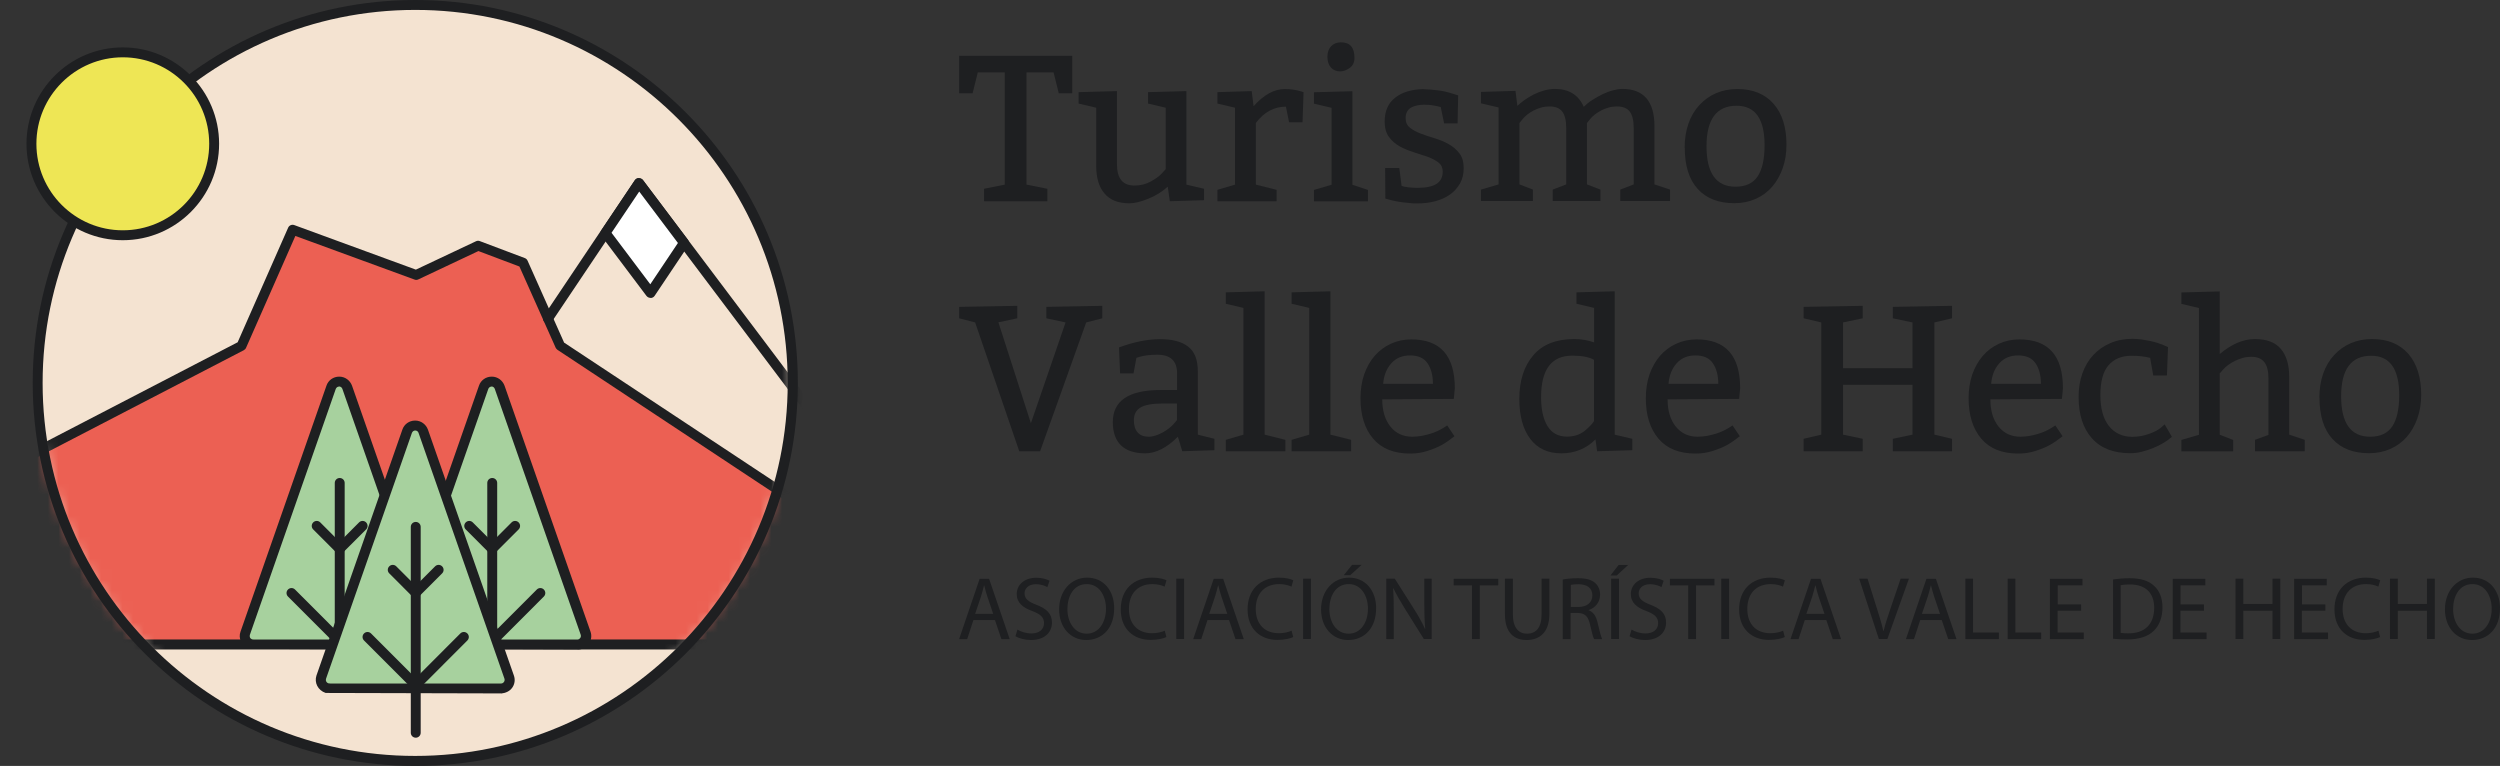 <svg width="235" height="72" viewBox="0 0 235 72" fill="none" xmlns="http://www.w3.org/2000/svg">
<rect x="0" y="0" width="235" height="72" fill="#333333" stroke="none"/>
<g clip-path="url(#clip0_7_2471)">
<path d="M74.522 36C74.522 16.38 58.636 0.466 39.037 0.466C19.437 0.466 3.541 16.38 3.541 36C3.541 55.621 19.437 71.534 39.037 71.534C58.636 71.534 74.532 55.621 74.532 36" fill="#F4E3D1"/>
<mask id="mask0_7_2471" style="mask-type:luminance" maskUnits="userSpaceOnUse" x="3" y="0" width="72" height="72">
<path d="M3.541 36C3.541 55.621 19.437 71.534 39.037 71.534C58.636 71.534 74.532 55.621 74.532 36C74.532 16.38 58.636 0.466 39.037 0.466C19.437 0.466 3.541 16.38 3.541 36Z" fill="white"/>
</mask>
<g mask="url(#mask0_7_2471)">
<path d="M3.66 60.575H73.536C76.427 55.718 78.127 55.686 78.127 49.334L52.659 32.499L49.172 24.672L44.949 23.079L39.112 25.832L27.504 21.583L22.696 32.499L0.465 44.033C0.465 51.859 3.66 60.575 3.66 60.575Z" fill="#EC6053"/>
<path d="M73.536 61.052H3.66C3.465 61.052 3.292 60.932 3.216 60.748C3.183 60.661 -0 51.859 -0 44.044C-0 43.87 0.097 43.708 0.249 43.632L22.339 32.174L27.082 21.41C27.179 21.182 27.439 21.073 27.667 21.16L39.091 25.345L44.743 22.678C44.862 22.624 44.992 22.613 45.111 22.667L49.334 24.26C49.453 24.304 49.54 24.39 49.594 24.51L53.027 32.206L78.387 48.976C78.517 49.063 78.593 49.214 78.593 49.366C78.593 54.168 77.608 55.545 75.962 57.811C75.366 58.634 74.695 59.567 73.926 60.846C73.839 60.987 73.688 61.073 73.525 61.073L73.536 61.052ZM3.995 60.109H73.276C74.002 58.916 74.641 58.027 75.215 57.236C76.763 55.09 77.64 53.886 77.662 49.594L52.41 32.889C52.334 32.835 52.28 32.77 52.236 32.694L48.825 25.052L44.971 23.599L39.318 26.266C39.21 26.32 39.08 26.331 38.961 26.277L27.764 22.179L23.129 32.694C23.086 32.792 23.01 32.867 22.913 32.922L0.942 44.315C1.007 51.068 3.443 58.515 3.995 60.109Z" fill="#1E1F21"/>
<path d="M79.254 43.155C79.113 43.155 78.972 43.09 78.874 42.97L60.076 18.016L51.901 30.201C51.76 30.418 51.468 30.472 51.251 30.331C51.034 30.19 50.98 29.897 51.121 29.68L59.665 16.943C59.751 16.813 59.892 16.737 60.044 16.737C60.217 16.759 60.336 16.802 60.434 16.922L79.622 42.407C79.773 42.613 79.741 42.905 79.535 43.068C79.448 43.133 79.351 43.166 79.254 43.166V43.155Z" fill="#1E1F21"/>
<path d="M56.914 21.908L61.148 27.534L64.299 22.83L60.065 17.204L56.914 21.908Z" fill="white"/>
<path d="M61.148 28C60.997 28 60.867 27.935 60.769 27.816L56.535 22.19C56.416 22.027 56.405 21.81 56.525 21.648L59.676 16.954C59.762 16.824 59.903 16.748 60.055 16.748C60.239 16.77 60.347 16.813 60.444 16.932L64.678 22.558C64.797 22.721 64.808 22.938 64.689 23.1L61.538 27.805C61.452 27.935 61.311 28.011 61.159 28.011H61.148V28ZM57.488 21.886L61.127 26.721L63.725 22.84L60.087 18.006L57.488 21.875V21.886Z" fill="#1E1F21"/>
</g>
<path d="M39.037 72C19.21 72 3.075 55.848 3.075 36C3.075 16.152 19.21 0 39.037 0C58.864 0 74.998 16.152 74.998 36C74.998 55.848 58.864 72 39.037 72ZM39.037 0.932C19.719 0.932 4.006 16.672 4.006 36C4.006 55.328 19.719 71.057 39.026 71.057C58.333 71.057 74.045 55.328 74.045 36C74.045 16.672 58.344 0.932 39.037 0.932Z" fill="#1E1F21"/>
<path d="M54.294 60.574C54.554 60.574 54.792 60.444 54.944 60.228C55.095 60.022 55.128 59.751 55.041 59.501L46.963 36.39C46.855 36.065 46.552 35.848 46.205 35.848C45.869 35.848 45.555 36.065 45.447 36.39L37.369 59.512C37.228 59.935 37.445 60.379 37.867 60.531L38.127 60.574H54.283H54.294Z" fill="#A7D19E"/>
<path d="M54.294 61.051L37.802 60.997C37.412 60.867 37.153 60.64 37.001 60.336C36.849 60.032 36.828 59.686 36.947 59.371L45.025 36.249C45.198 35.74 45.675 35.404 46.216 35.404H46.238C46.768 35.404 47.245 35.751 47.429 36.26L55.507 59.371C55.648 59.761 55.583 60.184 55.344 60.52C55.106 60.856 54.716 61.062 54.305 61.062L54.294 61.051ZM46.216 36.336C46.075 36.336 45.956 36.423 45.902 36.553L37.824 59.675C37.802 59.751 37.802 59.848 37.835 59.924C37.878 60 37.943 60.065 38.019 60.098L38.203 60.119H54.272C54.381 60.119 54.478 60.054 54.543 59.968C54.608 59.881 54.619 59.772 54.586 59.664L46.508 36.553C46.465 36.423 46.335 36.325 46.194 36.325L46.216 36.336Z" fill="#1E1F21"/>
<path d="M46.27 61.051C46.01 61.051 45.804 60.845 45.804 60.585V45.398C45.804 45.138 46.01 44.932 46.27 44.932C46.53 44.932 46.736 45.138 46.736 45.398V60.585C46.736 60.845 46.53 61.051 46.27 61.051Z" fill="#1E1F21"/>
<path d="M46.27 52.065C46.151 52.065 46.032 52.022 45.934 51.924L43.779 49.767C43.595 49.583 43.595 49.29 43.779 49.105C43.964 48.921 44.256 48.921 44.44 49.105L46.595 51.263C46.779 51.447 46.779 51.74 46.595 51.924C46.508 52.022 46.389 52.065 46.259 52.065H46.27Z" fill="#1E1F21"/>
<path d="M46.27 52.065C46.151 52.065 46.032 52.022 45.934 51.924C45.75 51.74 45.75 51.447 45.934 51.263L48.089 49.105C48.273 48.921 48.566 48.921 48.75 49.105C48.934 49.29 48.934 49.583 48.75 49.767L46.595 51.924C46.508 52.022 46.389 52.065 46.259 52.065H46.27Z" fill="#1E1F21"/>
<path d="M46.27 60.748C46.151 60.748 46.032 60.705 45.934 60.607C45.75 60.423 45.75 60.13 45.934 59.946L50.461 55.415C50.645 55.23 50.937 55.23 51.121 55.415C51.305 55.599 51.305 55.892 51.121 56.076L46.595 60.607C46.508 60.705 46.389 60.748 46.259 60.748H46.27Z" fill="#1E1F21"/>
<path d="M46.27 60.748C46.151 60.748 46.032 60.705 45.934 60.607L41.408 56.076C41.224 55.892 41.224 55.599 41.408 55.415C41.592 55.23 41.885 55.23 42.069 55.415L46.595 59.946C46.779 60.13 46.779 60.423 46.595 60.607C46.508 60.705 46.389 60.748 46.259 60.748H46.27Z" fill="#1E1F21"/>
<path d="M39.957 60.574C40.217 60.574 40.455 60.444 40.607 60.228C40.758 60.022 40.791 59.751 40.715 59.501L32.637 36.39C32.529 36.065 32.226 35.848 31.879 35.848C31.543 35.848 31.229 36.065 31.121 36.39L23.043 59.512C22.902 59.935 23.119 60.379 23.541 60.531L23.801 60.574H39.957Z" fill="#A7D19E"/>
<path d="M39.957 61.051L23.465 60.997C23.076 60.867 22.816 60.64 22.664 60.336C22.512 60.032 22.491 59.686 22.61 59.371L30.688 36.249C30.861 35.74 31.338 35.404 31.879 35.404H31.901C32.431 35.404 32.908 35.751 33.092 36.26L41.17 59.371C41.3 59.761 41.246 60.184 41.008 60.52C40.769 60.856 40.379 61.062 39.968 61.062L39.957 61.051ZM31.879 36.336C31.738 36.336 31.619 36.423 31.565 36.553L23.487 59.675C23.465 59.751 23.465 59.848 23.498 59.924C23.53 60 23.606 60.065 23.693 60.098L23.877 60.119H39.946C40.055 60.119 40.152 60.054 40.217 59.968C40.282 59.881 40.293 59.761 40.26 59.664L32.182 36.553C32.139 36.423 32.009 36.325 31.868 36.325L31.879 36.336Z" fill="#1E1F21"/>
<path d="M31.933 61.051C31.673 61.051 31.468 60.845 31.468 60.585V45.398C31.468 45.138 31.673 44.932 31.933 44.932C32.193 44.932 32.399 45.138 32.399 45.398V60.585C32.399 60.845 32.193 61.051 31.933 61.051Z" fill="#1E1F21"/>
<path d="M31.933 52.065C31.814 52.065 31.695 52.022 31.597 51.924L29.442 49.767C29.258 49.583 29.258 49.29 29.442 49.105C29.627 48.921 29.919 48.921 30.103 49.105L32.258 51.263C32.442 51.447 32.442 51.74 32.258 51.924C32.171 52.022 32.052 52.065 31.922 52.065H31.933Z" fill="#1E1F21"/>
<path d="M31.933 52.065C31.814 52.065 31.695 52.022 31.598 51.924C31.413 51.74 31.413 51.447 31.598 51.263L33.752 49.105C33.937 48.921 34.229 48.921 34.413 49.105C34.597 49.29 34.597 49.583 34.413 49.767L32.258 51.924C32.171 52.022 32.052 52.065 31.922 52.065H31.933Z" fill="#1E1F21"/>
<path d="M31.933 60.748C31.814 60.748 31.695 60.705 31.598 60.607C31.413 60.423 31.413 60.13 31.598 59.946L36.124 55.415C36.308 55.23 36.6 55.23 36.784 55.415C36.968 55.599 36.968 55.892 36.784 56.076L32.258 60.607C32.171 60.705 32.052 60.748 31.922 60.748H31.933Z" fill="#1E1F21"/>
<path d="M31.933 60.748C31.814 60.748 31.695 60.705 31.598 60.607L27.071 56.076C26.887 55.892 26.887 55.599 27.071 55.415C27.255 55.23 27.548 55.23 27.732 55.415L32.258 59.946C32.442 60.13 32.442 60.423 32.258 60.607C32.171 60.705 32.052 60.748 31.922 60.748H31.933Z" fill="#1E1F21"/>
<path d="M47.115 64.705C47.375 64.705 47.613 64.575 47.764 64.358C47.916 64.152 47.949 63.881 47.862 63.631L39.784 40.52C39.676 40.195 39.372 39.978 39.026 39.989C38.69 39.989 38.376 40.206 38.268 40.52L30.19 63.642C30.049 64.065 30.266 64.51 30.688 64.661L30.948 64.705H47.104H47.115Z" fill="#A7D19E"/>
<path d="M47.104 65.181L30.612 65.138C29.876 64.889 29.529 64.162 29.746 63.501L37.824 40.379C37.997 39.87 38.474 39.534 39.015 39.534H39.037C39.567 39.534 40.044 39.881 40.228 40.39L48.306 63.501C48.447 63.891 48.382 64.325 48.144 64.65C47.905 64.986 47.516 65.149 47.104 65.192V65.181ZM39.037 40.466C38.896 40.466 38.777 40.553 38.723 40.683L30.645 63.805C30.59 63.978 30.677 64.162 30.85 64.228L31.035 64.249H47.104C47.212 64.249 47.31 64.195 47.375 64.097C47.44 64.011 47.45 63.891 47.418 63.794L39.34 40.683C39.297 40.553 39.167 40.466 39.026 40.466H39.037Z" fill="#1E1F21"/>
<path d="M39.08 69.344C38.82 69.344 38.614 69.138 38.614 68.878V49.529C38.614 49.269 38.82 49.062 39.08 49.062C39.34 49.062 39.545 49.269 39.545 49.529V68.878C39.545 69.138 39.34 69.344 39.08 69.344Z" fill="#1E1F21"/>
<path d="M39.08 56.195C38.961 56.195 38.842 56.152 38.744 56.054L36.59 53.897C36.405 53.713 36.405 53.42 36.59 53.236C36.774 53.052 37.066 53.052 37.25 53.236L39.405 55.393C39.589 55.577 39.589 55.87 39.405 56.054C39.318 56.152 39.199 56.195 39.069 56.195H39.08Z" fill="#1E1F21"/>
<path d="M39.08 56.195C38.961 56.195 38.842 56.152 38.744 56.054C38.56 55.87 38.56 55.577 38.744 55.393L40.899 53.236C41.083 53.052 41.376 53.052 41.56 53.236C41.744 53.42 41.744 53.713 41.56 53.897L39.405 56.054C39.318 56.152 39.199 56.195 39.069 56.195H39.08Z" fill="#1E1F21"/>
<path d="M39.08 64.878C38.961 64.878 38.842 64.835 38.744 64.737C38.56 64.553 38.56 64.26 38.744 64.076L43.271 59.545C43.455 59.361 43.747 59.361 43.931 59.545C44.115 59.729 44.115 60.022 43.931 60.206L39.405 64.737C39.318 64.835 39.199 64.878 39.069 64.878H39.08Z" fill="#1E1F21"/>
<path d="M39.08 64.878C38.961 64.878 38.842 64.835 38.744 64.737L34.218 60.206C34.034 60.022 34.034 59.729 34.218 59.545C34.402 59.361 34.694 59.361 34.878 59.545L39.405 64.076C39.589 64.26 39.589 64.553 39.405 64.737C39.318 64.835 39.199 64.878 39.069 64.878H39.08Z" fill="#1E1F21"/>
<path d="M20.13 13.518C20.13 18.266 16.286 22.114 11.543 22.114C6.8 22.114 2.956 18.266 2.956 13.518C2.956 8.77 6.8 4.921 11.543 4.921C16.286 4.921 20.13 8.77 20.13 13.518Z" fill="#EEE655"/>
<path d="M11.543 22.58C6.551 22.58 2.49 18.515 2.49 13.517C2.49 8.52 6.551 4.455 11.543 4.455C16.535 4.455 20.596 8.52 20.596 13.517C20.596 18.515 16.535 22.58 11.543 22.58ZM11.543 5.387C7.071 5.387 3.422 9.03 3.422 13.517C3.422 18.005 7.06 21.648 11.543 21.648C16.026 21.648 19.665 18.005 19.665 13.517C19.665 9.03 16.026 5.387 11.543 5.387Z" fill="#1E1F21"/>
<path d="M98.453 17.745V18.916H92.497V17.745L94.446 17.355V6.808H91.912L91.425 8.77H90.158V5.247H100.792V8.77H99.525L99.037 6.808H96.493V17.355L98.453 17.745Z" fill="#1E1F21"/>
<path d="M111.523 8.564V17.355L113.179 17.745V18.819L109.963 18.916L109.768 17.55C109.216 18.038 108.61 18.418 107.917 18.689C107.224 18.971 106.639 19.111 106.163 19.111C105.123 19.111 104.343 18.808 103.824 18.19C103.304 17.583 103.044 16.716 103.044 15.61V10.125L101.387 9.735V8.662L104.993 8.564V15.415C104.993 16.109 105.134 16.618 105.405 16.943C105.675 17.279 106.098 17.442 106.65 17.442C107.202 17.442 107.722 17.312 108.188 17.052C108.653 16.792 109 16.542 109.216 16.293L109.574 15.903V10.125L107.917 9.735V8.662L111.523 8.564Z" fill="#1E1F21"/>
<path d="M117.662 8.564L117.836 9.984C118.799 8.9 119.785 8.369 120.781 8.369C121.312 8.369 121.831 8.445 122.319 8.596L122.535 8.661L122.438 11.491H121.171L120.878 10.027C119.763 10.027 118.821 10.537 118.052 11.556V17.355L120.001 17.843V18.916H114.436V17.843L116.092 17.355V10.125L114.436 9.735V8.661L117.652 8.564H117.662Z" fill="#1E1F21"/>
<path d="M127.126 8.575V17.366L128.588 17.854V18.927H123.51V17.854L125.167 17.366V10.136L123.51 9.745V8.672L127.116 8.575H127.126ZM126.054 3.979C126.899 3.979 127.321 4.466 127.321 5.442C127.321 5.843 127.181 6.157 126.888 6.374C126.596 6.591 126.293 6.71 125.968 6.71C125.621 6.71 125.329 6.591 125.112 6.353C124.896 6.114 124.777 5.778 124.777 5.344C124.777 4.911 124.896 4.586 125.134 4.336C125.372 4.098 125.675 3.979 126.044 3.979" fill="#1E1F21"/>
<path d="M130.169 15.794H131.534L131.75 17.474C131.88 17.528 132.086 17.572 132.367 17.604C132.649 17.637 132.92 17.659 133.201 17.659C134.046 17.659 134.663 17.528 135.042 17.279C135.421 17.03 135.616 16.64 135.616 16.119C135.616 15.772 135.486 15.491 135.215 15.274C134.945 15.068 134.609 14.894 134.208 14.742C133.808 14.602 133.364 14.461 132.887 14.309C132.411 14.157 131.978 13.984 131.566 13.756C131.155 13.528 130.83 13.236 130.559 12.867C130.288 12.499 130.158 12.022 130.158 11.425C130.158 10.45 130.483 9.702 131.133 9.192C131.783 8.672 132.649 8.412 133.732 8.379C134.187 8.39 134.652 8.434 135.129 8.488C135.605 8.542 136.082 8.65 136.58 8.813L137.067 8.965L137.013 11.599H135.746L135.432 10.07C135.324 10.027 135.129 9.984 134.826 9.93C134.522 9.864 134.208 9.843 133.873 9.843C133.634 9.843 133.418 9.864 133.212 9.908C133.006 9.951 132.822 10.016 132.66 10.103C132.497 10.19 132.367 10.32 132.27 10.493C132.173 10.656 132.129 10.873 132.129 11.111C132.129 11.491 132.259 11.783 132.53 12C132.801 12.217 133.136 12.401 133.537 12.553C133.938 12.705 134.382 12.856 134.858 12.997C135.334 13.138 135.768 13.322 136.179 13.55C136.591 13.778 136.915 14.07 137.186 14.417C137.457 14.764 137.587 15.23 137.587 15.805C137.587 16.379 137.468 16.835 137.24 17.247C137.002 17.659 136.688 18.016 136.298 18.287C135.898 18.569 135.443 18.775 134.912 18.916C134.382 19.057 133.818 19.122 133.223 19.122C133.006 19.122 132.768 19.122 132.53 19.089C132.292 19.068 132.053 19.046 131.815 19.014C131.577 18.981 131.36 18.948 131.165 18.905C130.96 18.862 130.797 18.829 130.667 18.786L130.223 18.667L130.202 15.772L130.169 15.794Z" fill="#1E1F21"/>
<path d="M142.459 8.564L142.633 9.951C142.817 9.778 143.033 9.605 143.293 9.409C143.553 9.225 143.846 9.052 144.149 8.889C144.463 8.737 144.788 8.607 145.134 8.51C145.481 8.412 145.816 8.358 146.163 8.358C147.473 8.358 148.383 8.922 148.87 10.038C149.108 9.81 149.379 9.583 149.693 9.388C150.007 9.193 150.332 9.008 150.657 8.846C150.992 8.694 151.317 8.564 151.631 8.488C151.956 8.401 152.238 8.358 152.498 8.358C154.512 8.358 155.519 9.529 155.519 11.87V17.334L156.981 17.821V18.895H152.303V17.821L153.57 17.334V12.054C153.57 11.339 153.44 10.819 153.201 10.493C152.952 10.168 152.552 10.006 151.989 10.006C151.718 10.006 151.447 10.038 151.198 10.114C150.938 10.19 150.711 10.277 150.483 10.396C150.267 10.515 150.072 10.645 149.899 10.775C149.725 10.916 149.595 11.046 149.487 11.176L149.173 11.567V17.334L150.44 17.821V18.895H145.957V17.821L147.224 17.334V12.054C147.224 11.339 147.105 10.819 146.856 10.493C146.607 10.168 146.206 10.006 145.643 10.006C145.372 10.006 145.102 10.038 144.853 10.114C144.604 10.19 144.365 10.277 144.138 10.396C143.921 10.515 143.726 10.645 143.553 10.775C143.391 10.916 143.25 11.046 143.142 11.176L142.828 11.567V17.334L144.095 17.821V18.895H139.211V17.821L140.868 17.334V10.103L139.211 9.713V8.64L142.427 8.542L142.459 8.564Z" fill="#1E1F21"/>
<path d="M158.356 13.897C158.356 13.062 158.475 12.304 158.713 11.621C158.951 10.938 159.298 10.352 159.742 9.875C160.186 9.398 160.705 9.019 161.312 8.759C161.918 8.499 162.579 8.369 163.315 8.369C164.777 8.369 165.903 8.835 166.715 9.756C167.527 10.678 167.928 11.968 167.928 13.604C167.928 14.407 167.809 15.155 167.571 15.816C167.333 16.488 167.008 17.062 166.585 17.55C166.163 18.038 165.654 18.417 165.048 18.688C164.441 18.959 163.77 19.1 163.034 19.1C161.55 19.1 160.402 18.656 159.59 17.767C158.778 16.878 158.367 15.588 158.367 13.886M163.239 9.94C161.355 9.94 160.413 11.209 160.413 13.745C160.413 16.282 161.323 17.55 163.142 17.55C164.095 17.55 164.788 17.225 165.221 16.575C165.654 15.924 165.871 14.949 165.871 13.648C165.871 11.176 164.994 9.94 163.239 9.94Z" fill="#1E1F21"/>
<path d="M95.81 42.417L91.663 30.309L90.158 29.919V28.846L95.626 28.748V29.919L93.85 30.298L96.904 39.783L100.163 30.309L98.355 29.919V28.846L103.618 28.748V29.919L102.102 30.309L97.77 42.417H95.81Z" fill="#1E1F21"/>
<path d="M105.177 32.661C106.585 32.141 107.873 31.881 109.043 31.881C110.212 31.881 111.068 32.108 111.674 32.575C112.292 33.041 112.595 33.81 112.595 34.905V40.856L114.154 41.247V42.32L111.133 42.417L110.721 41.052C109.682 42.092 108.653 42.613 107.646 42.613C106.639 42.613 105.87 42.352 105.361 41.854C104.852 41.344 104.603 40.618 104.603 39.686C104.603 37.669 106.098 36.661 109.086 36.661H110.646V35.1C110.646 33.93 110.028 33.344 108.794 33.344C108.09 33.344 107.516 33.42 107.061 33.561L106.823 33.637L106.552 35.1H105.285L105.188 32.661H105.177ZM110.646 37.93H109.281C108.307 37.93 107.614 38.06 107.202 38.309C106.791 38.558 106.585 38.959 106.585 39.491C106.585 40.022 106.704 40.39 106.942 40.651C107.18 40.922 107.527 41.052 107.982 41.052C108.198 41.052 108.426 41.008 108.653 40.932C108.881 40.856 109.097 40.759 109.314 40.64C109.53 40.52 109.714 40.39 109.888 40.26C110.061 40.119 110.191 40 110.299 39.881L110.635 39.491V37.93H110.646Z" fill="#1E1F21"/>
<path d="M118.875 27.382V40.857L120.824 41.344V42.418H115.226V41.344L116.883 40.857V28.943L115.226 28.553V27.48L118.875 27.382Z" fill="#1E1F21"/>
<path d="M125.058 27.382V40.857L127.007 41.344V42.418H121.409V41.344L123.066 40.857V28.943L121.409 28.553V27.48L125.058 27.382Z" fill="#1E1F21"/>
<path d="M136.666 37.496L129.931 37.54C129.931 38.613 130.191 39.458 130.7 40.098C131.209 40.737 131.902 41.052 132.757 41.052C133.039 41.052 133.331 41.019 133.613 40.976C133.905 40.922 134.165 40.857 134.425 40.781C134.674 40.705 134.912 40.618 135.118 40.521C135.324 40.423 135.497 40.326 135.649 40.239L136.038 39.99L136.721 41.008C136.277 41.355 135.876 41.637 135.497 41.843C135.129 42.049 134.685 42.223 134.187 42.385C133.689 42.548 133.147 42.635 132.562 42.635C131.025 42.635 129.866 42.168 129.076 41.236C128.285 40.304 127.885 39.036 127.885 37.42C127.885 36.618 128.004 35.87 128.231 35.198C128.469 34.526 128.794 33.941 129.216 33.453C129.639 32.965 130.148 32.586 130.732 32.315C131.317 32.044 131.967 31.903 132.66 31.903C135.389 31.903 136.753 33.431 136.753 36.499L136.656 37.529L136.666 37.496ZM130.018 36.076H134.696C134.696 35.285 134.522 34.635 134.187 34.147C133.851 33.648 133.299 33.41 132.552 33.41C131.804 33.41 131.22 33.659 130.776 34.158C130.332 34.656 130.083 35.296 130.018 36.076Z" fill="#1E1F21"/>
<path d="M151.783 27.382V40.857L153.44 41.247V42.32L150.126 42.418L149.975 41.301C149.108 42.179 148.025 42.613 146.758 42.613C145.492 42.613 144.528 42.157 143.846 41.258C143.163 40.358 142.817 39.1 142.817 37.496C142.817 35.794 143.25 34.428 144.127 33.399C144.993 32.38 146.282 31.87 147.993 31.87C148.632 31.87 149.249 31.979 149.845 32.184V28.943L148.188 28.553V27.48L151.794 27.382H151.783ZM149.834 39.588V33.821C149.379 33.561 148.697 33.431 147.787 33.431C145.838 33.431 144.863 34.732 144.863 37.334C144.863 38.483 145.058 39.382 145.459 40.044C145.86 40.705 146.466 41.041 147.3 41.041C147.939 41.041 148.48 40.867 148.924 40.531C149.336 40.195 149.65 39.87 149.845 39.577" fill="#1E1F21"/>
<path d="M163.488 37.496L156.753 37.54C156.753 38.613 157.013 39.458 157.522 40.098C158.042 40.737 158.724 41.052 159.579 41.052C159.861 41.052 160.153 41.019 160.435 40.976C160.727 40.922 160.998 40.857 161.247 40.781C161.496 40.705 161.734 40.618 161.94 40.521C162.146 40.423 162.319 40.326 162.471 40.239L162.86 39.99L163.543 41.008C163.099 41.355 162.698 41.637 162.319 41.843C161.951 42.049 161.507 42.223 161.009 42.385C160.511 42.548 159.969 42.635 159.384 42.635C157.847 42.635 156.688 42.168 155.898 41.236C155.107 40.304 154.707 39.036 154.707 37.42C154.707 36.618 154.826 35.87 155.053 35.198C155.291 34.526 155.616 33.941 156.038 33.453C156.461 32.965 156.959 32.586 157.554 32.315C158.139 32.044 158.789 31.903 159.482 31.903C162.211 31.903 163.575 33.431 163.575 36.499L163.478 37.529L163.488 37.496ZM156.84 36.076H161.518C161.518 35.285 161.344 34.635 161.009 34.147C160.673 33.648 160.121 33.41 159.374 33.41C158.626 33.41 158.042 33.659 157.598 34.158C157.154 34.656 156.905 35.296 156.84 36.076Z" fill="#1E1F21"/>
<path d="M175.097 41.247V42.417H169.542V41.247L171.199 40.856V30.309L169.542 29.919V28.846L175.097 28.748V29.919L173.245 30.309V34.612H179.775V30.309L177.923 29.919V28.846L183.489 28.748V29.919L181.832 30.309V40.856L183.489 41.247V42.417H177.923V41.247L179.775 40.856V36.173H173.245V40.856L175.097 41.247Z" fill="#1E1F21"/>
<path d="M193.83 37.496L187.095 37.54C187.095 38.613 187.355 39.458 187.864 40.098C188.383 40.737 189.065 41.052 189.921 41.052C190.202 41.052 190.495 41.019 190.776 40.976C191.069 40.922 191.339 40.857 191.588 40.781C191.848 40.705 192.076 40.618 192.282 40.521C192.487 40.423 192.661 40.326 192.812 40.239L193.202 39.99L193.884 41.008C193.44 41.355 193.04 41.637 192.661 41.843C192.292 42.049 191.848 42.223 191.35 42.385C190.852 42.548 190.311 42.635 189.726 42.635C188.188 42.635 187.03 42.168 186.239 41.236C185.449 40.304 185.048 39.036 185.048 37.42C185.048 36.618 185.167 35.87 185.395 35.198C185.633 34.526 185.958 33.941 186.38 33.453C186.802 32.965 187.3 32.586 187.896 32.315C188.481 32.044 189.13 31.903 189.823 31.903C192.552 31.903 193.917 33.431 193.917 36.499L193.819 37.529L193.83 37.496ZM187.17 36.076H191.848C191.848 35.285 191.675 34.635 191.339 34.147C191.004 33.648 190.452 33.41 189.704 33.41C188.957 33.41 188.372 33.659 187.928 34.158C187.485 34.656 187.235 35.296 187.17 36.076Z" fill="#1E1F21"/>
<path d="M203.673 35.296H202.406L202.114 33.637C201.605 33.507 201.02 33.442 200.359 33.442C199.428 33.442 198.703 33.746 198.194 34.342C197.685 34.938 197.436 35.87 197.436 37.139C197.436 38.407 197.706 39.372 198.237 40.044C198.768 40.716 199.515 41.063 200.457 41.063C200.728 41.063 200.998 41.03 201.269 40.987C201.54 40.933 201.789 40.868 202.027 40.781C202.265 40.694 202.482 40.607 202.677 40.499C202.872 40.391 203.023 40.293 203.142 40.185L203.478 39.892L204.16 41.063L203.944 41.236C203.792 41.366 203.575 41.518 203.305 41.67C203.034 41.832 202.731 41.984 202.395 42.114C202.06 42.255 201.713 42.364 201.345 42.461C200.977 42.559 200.608 42.602 200.262 42.602C198.67 42.602 197.468 42.136 196.634 41.193C195.801 40.25 195.389 38.96 195.389 37.312C195.389 36.499 195.508 35.762 195.747 35.09C195.985 34.418 196.331 33.843 196.775 33.366C197.219 32.889 197.75 32.521 198.378 32.25C199.006 31.979 199.699 31.849 200.468 31.849C200.728 31.849 200.998 31.87 201.269 31.903C201.54 31.946 201.81 31.99 202.07 32.044C202.33 32.098 202.568 32.163 202.796 32.228C203.012 32.304 203.207 32.369 203.359 32.434L203.792 32.629L203.695 35.263L203.673 35.296Z" fill="#1E1F21"/>
<path d="M208.654 27.382V33.279C209.759 32.347 210.863 31.87 211.968 31.87C213.072 31.87 213.884 32.184 214.404 32.802C214.924 33.42 215.184 34.288 215.184 35.393V40.857L216.646 41.344V42.418H211.968V41.344L213.235 40.878V35.588C213.235 34.884 213.105 34.363 212.845 34.038C212.585 33.702 212.173 33.539 211.61 33.539C211.34 33.539 211.069 33.572 210.809 33.648C210.549 33.724 210.3 33.81 210.073 33.93C209.835 34.049 209.629 34.179 209.445 34.309C209.261 34.45 209.109 34.58 209.001 34.71L208.654 35.1V40.867L209.921 41.355V42.428H205.048V41.355L206.705 40.867V28.954L205.048 28.564V27.491L208.654 27.393V27.382Z" fill="#1E1F21"/>
<path d="M218.021 37.399C218.021 36.564 218.14 35.805 218.378 35.122C218.616 34.439 218.963 33.854 219.407 33.377C219.851 32.9 220.371 32.52 220.977 32.26C221.583 32 222.244 31.87 222.98 31.87C224.442 31.87 225.568 32.336 226.38 33.258C227.182 34.179 227.593 35.469 227.593 37.106C227.593 37.908 227.474 38.656 227.236 39.317C226.998 39.989 226.673 40.564 226.25 41.052C225.828 41.539 225.319 41.919 224.713 42.19C224.106 42.461 223.435 42.602 222.699 42.602C221.215 42.602 220.067 42.157 219.255 41.269C218.443 40.38 218.032 39.09 218.032 37.388M222.894 33.442C221.009 33.442 220.067 34.71 220.067 37.247C220.067 39.783 220.977 41.052 222.796 41.052C223.749 41.052 224.442 40.727 224.875 40.076C225.308 39.426 225.525 38.45 225.525 37.149C225.525 34.678 224.648 33.442 222.894 33.442Z" fill="#1E1F21"/>
<path d="M91.501 58.287L90.916 60.076H90.158L92.085 54.406H92.973L94.912 60.076H94.132L93.526 58.287H91.511H91.501ZM93.363 57.712L92.811 56.076C92.681 55.707 92.605 55.371 92.519 55.035H92.497C92.41 55.371 92.324 55.718 92.215 56.065L91.663 57.702H93.374L93.363 57.712Z" fill="#1E1F21"/>
<path d="M95.637 59.176C95.962 59.382 96.449 59.544 96.948 59.544C97.695 59.544 98.139 59.154 98.139 58.58C98.139 58.048 97.835 57.745 97.067 57.452C96.146 57.127 95.572 56.65 95.572 55.848C95.572 54.959 96.309 54.309 97.402 54.309C97.987 54.309 98.398 54.45 98.658 54.59L98.453 55.187C98.269 55.089 97.889 54.916 97.381 54.916C96.612 54.916 96.309 55.382 96.309 55.761C96.309 56.292 96.655 56.553 97.435 56.856C98.388 57.225 98.886 57.691 98.886 58.525C98.886 59.403 98.236 60.162 96.904 60.162C96.363 60.162 95.756 60 95.453 59.804L95.637 59.187V59.176Z" fill="#1E1F21"/>
<path d="M104.733 57.17C104.733 59.122 103.553 60.162 102.102 60.162C100.651 60.162 99.557 59.002 99.557 57.279C99.557 55.555 100.672 54.298 102.188 54.298C103.704 54.298 104.733 55.479 104.733 57.17ZM100.337 57.268C100.337 58.482 100.997 59.566 102.145 59.566C103.293 59.566 103.964 58.493 103.964 57.214C103.964 56.087 103.38 54.905 102.156 54.905C100.932 54.905 100.337 56.021 100.337 57.268Z" fill="#1E1F21"/>
<path d="M109.649 59.88C109.379 60.011 108.837 60.151 108.155 60.151C106.563 60.151 105.35 59.143 105.35 57.279C105.35 55.414 106.552 54.298 108.307 54.298C109.01 54.298 109.454 54.45 109.649 54.547L109.476 55.143C109.194 55.013 108.805 54.905 108.328 54.905C106.996 54.905 106.119 55.75 106.119 57.246C106.119 58.634 106.92 59.523 108.296 59.523C108.74 59.523 109.194 59.425 109.487 59.284L109.638 59.87L109.649 59.88Z" fill="#1E1F21"/>
<path d="M111.306 54.395V60.065H110.57V54.395H111.306Z" fill="#1E1F21"/>
<path d="M113.504 58.287L112.919 60.076H112.161L114.089 54.406H114.977L116.915 60.076H116.135L115.529 58.287H113.515H113.504ZM115.367 57.712L114.814 56.076C114.684 55.707 114.609 55.371 114.522 55.035H114.5C114.414 55.371 114.327 55.718 114.219 56.065L113.667 57.702H115.377L115.367 57.712Z" fill="#1E1F21"/>
<path d="M121.571 59.88C121.301 60.011 120.759 60.151 120.077 60.151C118.485 60.151 117.272 59.143 117.272 57.279C117.272 55.414 118.474 54.298 120.229 54.298C120.932 54.298 121.376 54.45 121.571 54.547L121.398 55.143C121.117 55.013 120.727 54.905 120.25 54.905C118.918 54.905 118.041 55.75 118.041 57.246C118.041 58.634 118.843 59.523 120.218 59.523C120.662 59.523 121.117 59.425 121.409 59.284L121.561 59.87L121.571 59.88Z" fill="#1E1F21"/>
<path d="M123.228 54.395V60.065H122.492V54.395H123.228Z" fill="#1E1F21"/>
<path d="M129.357 57.171C129.357 59.122 128.177 60.163 126.726 60.163C125.275 60.163 124.181 59.003 124.181 57.279C124.181 55.555 125.296 54.298 126.812 54.298C128.328 54.298 129.357 55.48 129.357 57.171ZM124.961 57.268C124.961 58.482 125.621 59.566 126.769 59.566C127.917 59.566 128.588 58.493 128.588 57.214C128.588 56.087 128.004 54.905 126.78 54.905C125.556 54.905 124.961 56.022 124.961 57.268ZM127.993 53.095L126.921 54.07H126.314L127.094 53.095H127.982H127.993Z" fill="#1E1F21"/>
<path d="M130.31 60.065V54.395H131.111L132.931 57.268C133.353 57.929 133.678 58.526 133.948 59.111H133.97C133.905 58.341 133.883 57.658 133.883 56.77V54.395H134.576V60.065H133.84L132.043 57.192C131.653 56.563 131.274 55.913 130.981 55.295H130.96C131.003 56.022 131.014 56.705 131.014 57.648V60.076H130.321L130.31 60.065Z" fill="#1E1F21"/>
<path d="M138.367 55.024H136.645V54.406H140.835V55.024H139.103V60.076H138.367V55.024Z" fill="#1E1F21"/>
<path d="M142.211 54.395V57.756C142.211 59.024 142.774 59.566 143.532 59.566C144.376 59.566 144.907 59.013 144.907 57.756V54.395H145.643V57.702C145.643 59.447 144.723 60.162 143.499 60.162C142.34 60.162 141.463 59.501 141.463 57.734V54.395H142.2H142.211Z" fill="#1E1F21"/>
<path d="M146.921 54.471C147.289 54.395 147.82 54.352 148.329 54.352C149.108 54.352 149.617 54.493 149.964 54.818C150.245 55.068 150.408 55.458 150.408 55.891C150.408 56.639 149.942 57.138 149.336 57.344V57.366C149.769 57.517 150.029 57.918 150.169 58.515C150.353 59.306 150.494 59.848 150.603 60.076H149.845C149.747 59.913 149.628 59.425 149.466 58.721C149.292 57.94 149 57.647 148.329 57.615H147.635V60.076H146.899V54.482L146.921 54.471ZM147.657 57.051H148.404C149.184 57.051 149.682 56.618 149.682 55.978C149.682 55.241 149.151 54.927 148.383 54.916C148.025 54.916 147.776 54.948 147.657 54.981V57.051Z" fill="#1E1F21"/>
<path d="M153.05 53.105L151.978 54.092H151.382L152.151 53.105H153.05ZM152.184 54.395V60.065H151.447V54.395H152.184Z" fill="#1E1F21"/>
<path d="M153.364 59.176C153.689 59.382 154.176 59.544 154.674 59.544C155.421 59.544 155.865 59.154 155.865 58.58C155.865 58.048 155.562 57.745 154.793 57.452C153.873 57.127 153.299 56.65 153.299 55.848C153.299 54.959 154.035 54.309 155.129 54.309C155.714 54.309 156.125 54.45 156.385 54.59L156.179 55.187C155.995 55.089 155.616 54.916 155.107 54.916C154.338 54.916 154.035 55.382 154.035 55.761C154.035 56.292 154.382 56.553 155.161 56.856C156.114 57.225 156.612 57.691 156.612 58.525C156.612 59.403 155.963 60.162 154.631 60.162C154.089 60.162 153.483 60 153.18 59.804L153.364 59.187V59.176Z" fill="#1E1F21"/>
<path d="M158.691 55.024H156.97V54.406H161.16V55.024H159.428V60.076H158.691V55.024Z" fill="#1E1F21"/>
<path d="M162.536 54.395V60.065H161.799V54.395H162.536Z" fill="#1E1F21"/>
<path d="M167.777 59.88C167.506 60.011 166.965 60.151 166.282 60.151C164.691 60.151 163.478 59.143 163.478 57.279C163.478 55.414 164.68 54.298 166.434 54.298C167.138 54.298 167.582 54.45 167.777 54.547L167.603 55.143C167.322 55.013 166.932 54.905 166.456 54.905C165.124 54.905 164.247 55.75 164.247 57.246C164.247 58.634 165.048 59.523 166.423 59.523C166.867 59.523 167.322 59.425 167.614 59.284L167.766 59.87L167.777 59.88Z" fill="#1E1F21"/>
<path d="M169.65 58.287L169.065 60.076H168.307L170.235 54.406H171.123L173.061 60.076H172.281L171.675 58.287H169.661H169.65ZM171.502 57.712L170.949 56.076C170.819 55.707 170.744 55.371 170.657 55.035H170.635C170.549 55.371 170.462 55.718 170.354 56.065L169.801 57.702H171.512L171.502 57.712Z" fill="#1E1F21"/>
<path d="M176.613 60.065L174.761 54.395H175.551L176.429 57.192C176.678 57.962 176.883 58.645 177.035 59.317H177.057C177.219 58.656 177.446 57.94 177.706 57.203L178.659 54.395H179.439L177.414 60.065H176.602H176.613Z" fill="#1E1F21"/>
<path d="M180.5 58.287L179.915 60.076H179.157L181.085 54.406H181.973L183.911 60.076H183.132L182.525 58.287H180.511H180.5ZM182.363 57.712L181.81 56.076C181.681 55.707 181.605 55.371 181.518 55.035H181.496C181.41 55.371 181.323 55.718 181.215 56.065L180.663 57.702H182.374L182.363 57.712Z" fill="#1E1F21"/>
<path d="M184.734 54.395H185.47V59.458H187.896V60.076H184.745V54.406L184.734 54.395Z" fill="#1E1F21"/>
<path d="M188.708 54.395H189.444V59.458H191.87V60.076H188.719V54.406L188.708 54.395Z" fill="#1E1F21"/>
<path d="M195.617 57.409H193.418V59.458H195.876V60.076H192.693V54.406H195.757V55.024H193.429V56.813H195.627V57.42L195.617 57.409Z" fill="#1E1F21"/>
<path d="M198.616 54.471C199.06 54.406 199.591 54.352 200.176 54.352C201.226 54.352 201.973 54.59 202.471 55.057C202.98 55.523 203.272 56.173 203.272 57.095C203.272 58.016 202.991 58.775 202.46 59.295C201.93 59.826 201.053 60.108 199.959 60.108C199.439 60.108 199.006 60.087 198.627 60.043V54.461L198.616 54.471ZM199.342 59.49C199.526 59.523 199.797 59.534 200.078 59.534C201.637 59.534 202.493 58.656 202.493 57.127C202.493 55.794 201.746 54.937 200.197 54.937C199.818 54.937 199.537 54.97 199.342 55.013V59.49Z" fill="#1E1F21"/>
<path d="M207.16 57.409H204.962V59.458H207.42V60.076H204.236V54.406H207.301V55.024H204.972V56.813H207.171V57.42L207.16 57.409Z" fill="#1E1F21"/>
<path d="M210.874 54.395V56.77H213.614V54.395H214.35V60.065H213.614V57.409H210.874V60.065H210.138V54.395H210.874Z" fill="#1E1F21"/>
<path d="M218.573 57.409H216.375V59.458H218.833V60.076H215.649V54.406H218.714V55.024H216.386V56.813H218.584V57.42L218.573 57.409Z" fill="#1E1F21"/>
<path d="M223.738 59.88C223.468 60.011 222.926 60.151 222.244 60.151C220.652 60.151 219.439 59.143 219.439 57.279C219.439 55.414 220.641 54.298 222.396 54.298C223.099 54.298 223.543 54.45 223.738 54.547L223.565 55.143C223.284 55.013 222.894 54.905 222.417 54.905C221.085 54.905 220.208 55.75 220.208 57.246C220.208 58.634 221.01 59.523 222.385 59.523C222.829 59.523 223.284 59.425 223.576 59.284L223.728 59.87L223.738 59.88Z" fill="#1E1F21"/>
<path d="M225.395 54.395V56.77H228.135V54.395H228.871V60.065H228.135V57.409H225.395V60.065H224.659V54.395H225.395Z" fill="#1E1F21"/>
<path d="M235 57.17C235 59.122 233.82 60.162 232.369 60.162C230.918 60.162 229.824 59.002 229.824 57.279C229.824 55.555 230.939 54.298 232.455 54.298C233.971 54.298 235 55.479 235 57.17ZM230.593 57.268C230.593 58.482 231.253 59.566 232.401 59.566C233.549 59.566 234.22 58.493 234.22 57.214C234.22 56.087 233.636 54.905 232.412 54.905C231.188 54.905 230.593 56.021 230.593 57.268Z" fill="#1E1F21"/>
</g>
<defs>
<clipPath id="clip0_7_2471">
<rect width="235" height="72" fill="white"/>
</clipPath>
</defs>
</svg>

